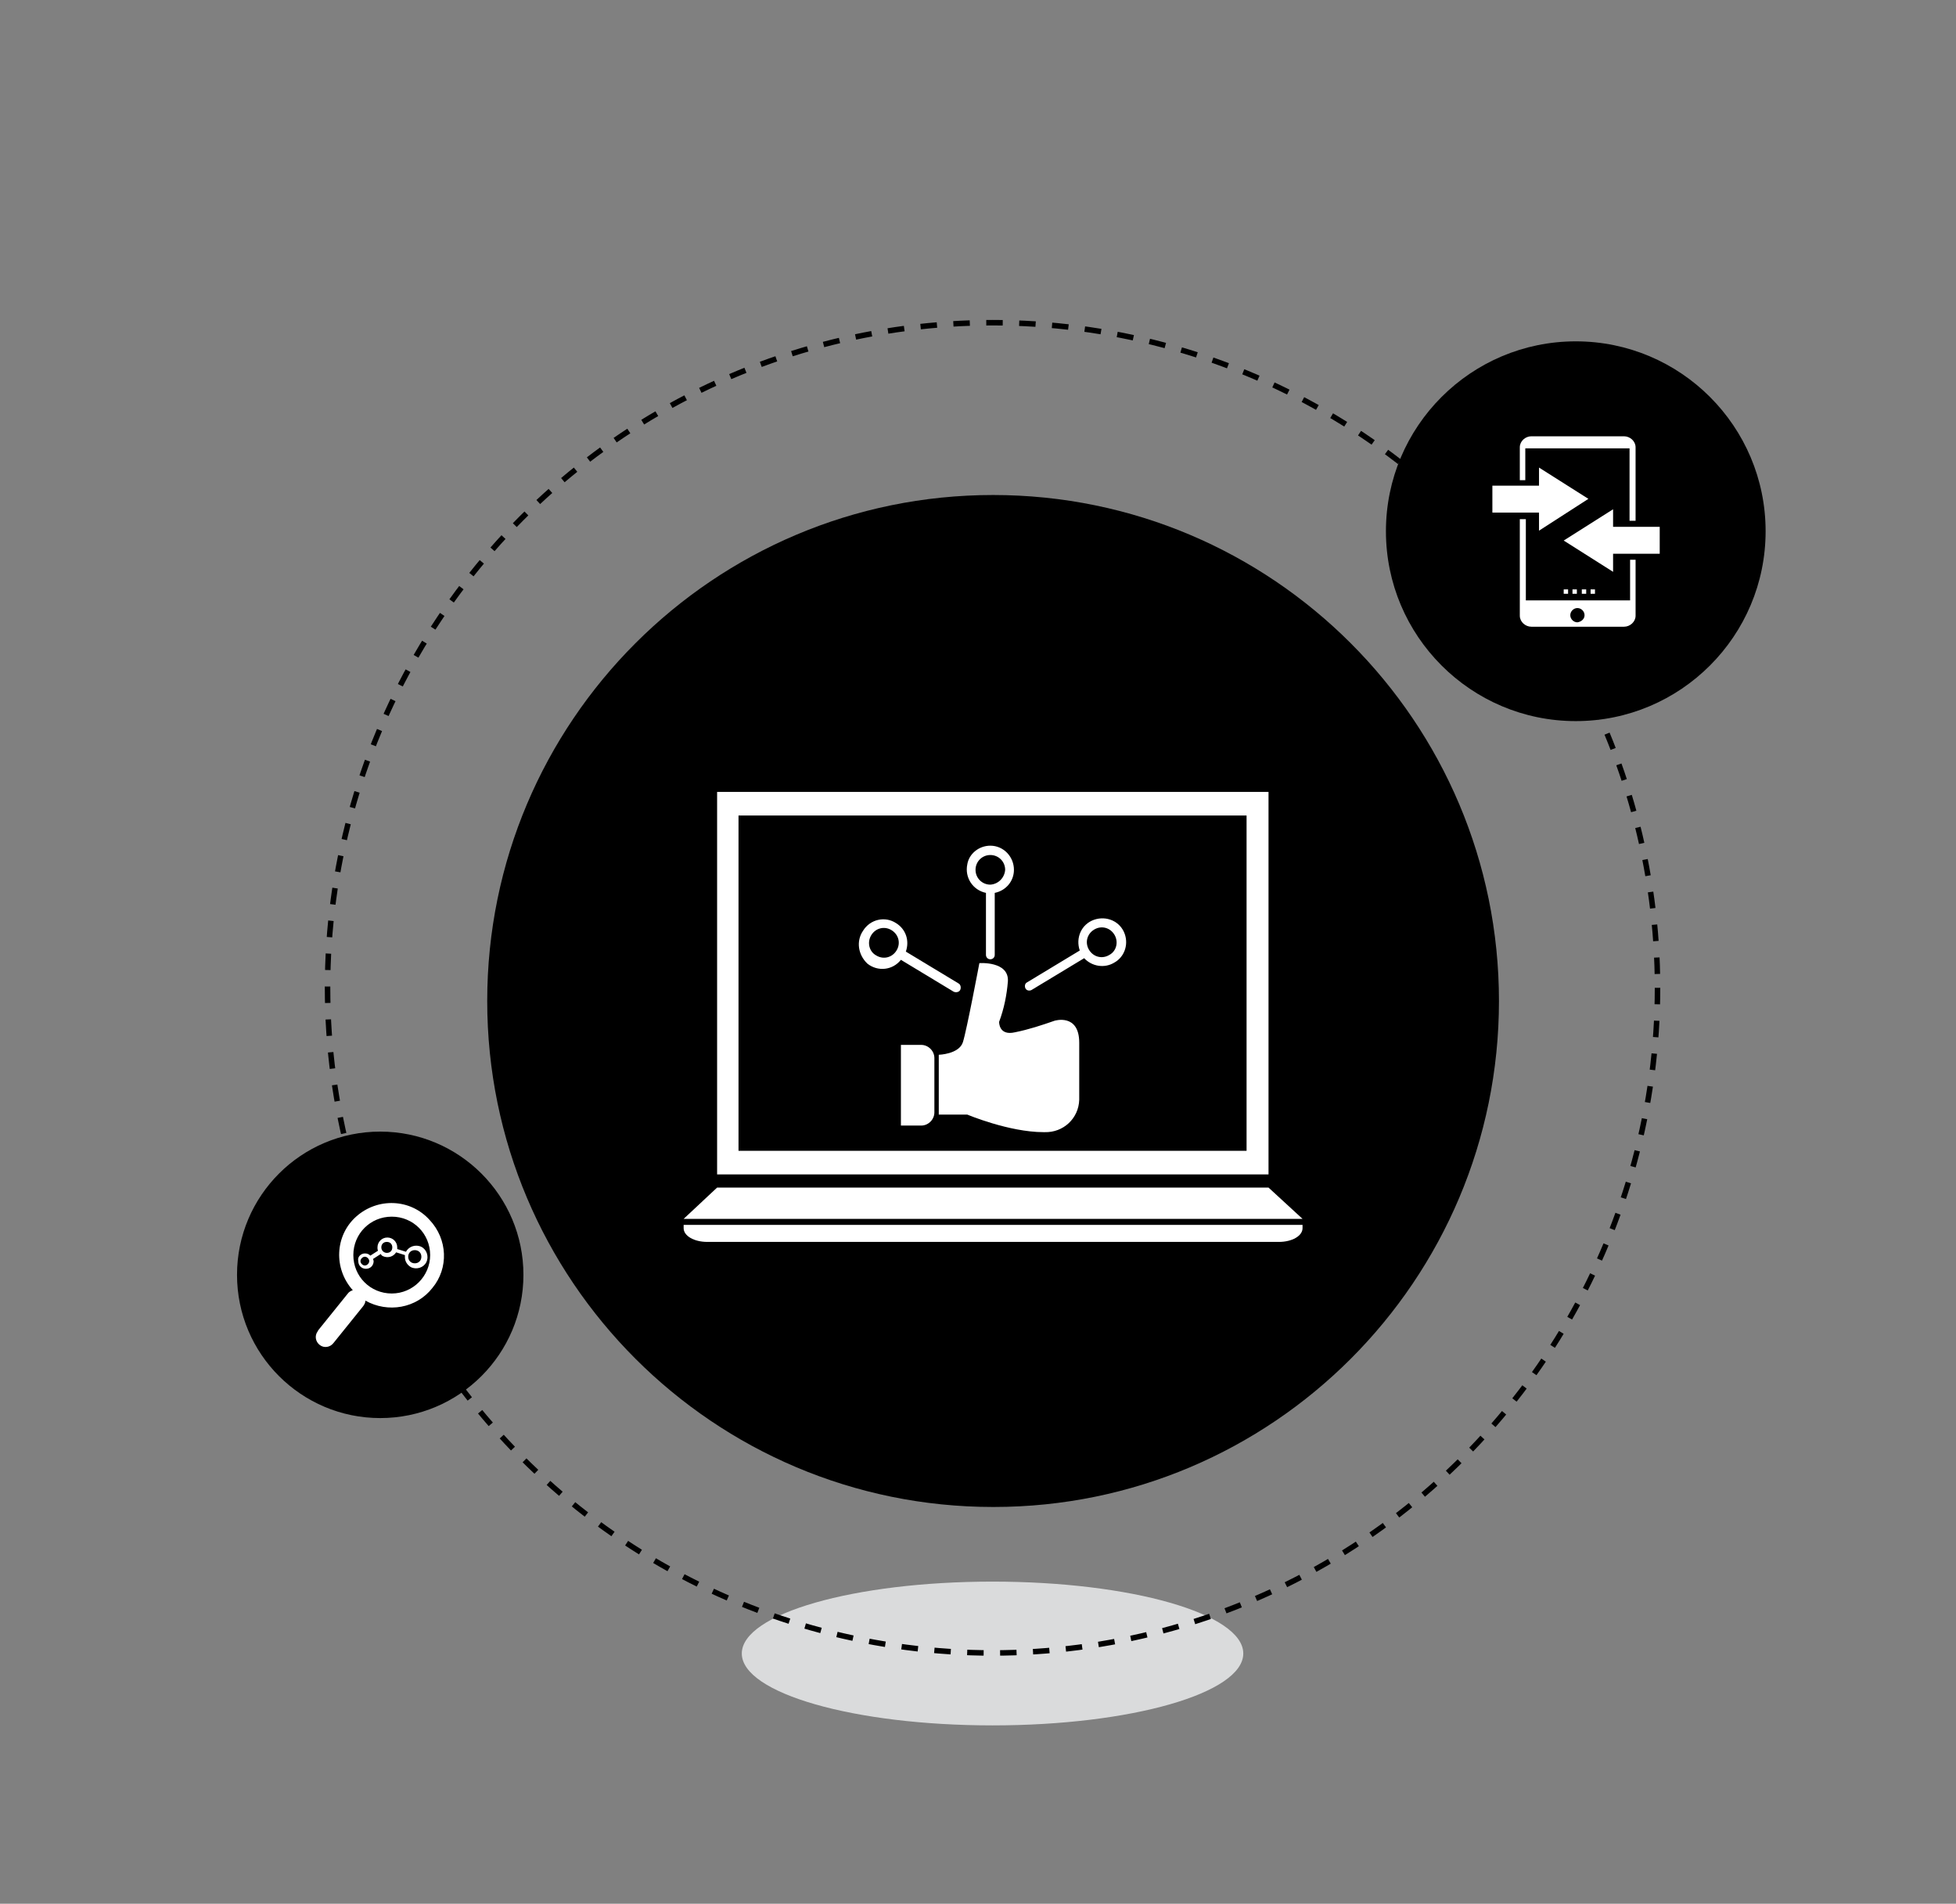 <?xml version="1.0" encoding="utf-8"?>
<!-- Generator: Adobe Illustrator 22.1.0, SVG Export Plug-In . SVG Version: 6.00 Build 0)  -->
<svg version="1.1" id="Layer_1" xmlns="http://www.w3.org/2000/svg" xmlns:xlink="http://www.w3.org/1999/xlink" x="0px" y="0px"
	 viewBox="0 0 356.5 346.9" style="enable-background:new 0 0 356.5 346.9;" xml:space="preserve">
<rect x="0" y="0" width="356.5" height="346.9" fill="#808080" stroke="none"/>
<style type="text/css">
	.st0{fill:#DADBDC;}
	.st1{fill:none;stroke:#000000;stroke-miterlimit:10;stroke-dasharray:3;}
	.st2{fill:#FFFFFF;}
</style>
<title>black hub</title>
<ellipse class="st0" cx="180.9" cy="301.3" rx="45.7" ry="13.1"/>
<circle class="st1" cx="180.9" cy="180" r="121.2"/>
<path d="M273.2,182.4c0-50.9-41.3-92.2-92.2-92.2s-92.2,41.3-92.2,92.2c0,50.9,41.3,92.2,92.2,92.2c0,0,0,0,0.1,0
	C231.9,274.6,273.2,233.3,273.2,182.4z"/>
<g id="_Group_">
	<path class="st2" d="M231.2,214H130.7v-69.7h100.5V214z M227.2,148.6h-92.6v61.1h92.6V148.6z"/>
	<polygon class="st2" points="157.8,222.1 124.6,222.1 130.7,216.4 180.9,216.4 231.2,216.4 237.4,222.1 204.1,222.1 	"/>
	<path class="st2" d="M124.6,223.2h112.8v0.6c0,1.4-1.9,2.5-4.3,2.5H128.9c-2.4,0-4.3-1.1-4.3-2.5L124.6,223.2z"/>
</g>
<g id="_Group_2">
	<path class="st2" d="M192.2,186c0,0,4.5-1.4,4.5,4v10.4c-0.1,3.4-2.9,6-6.3,5.9c-0.1,0-0.1,0-0.2,0c-6.3,0-13.9-3.2-13.9-3.2h-5.2
		v-10.9c0,0,3.7-0.1,4.4-2.3s3-14.4,3-14.4s5.4-0.4,5.2,3.3c-0.2,2.5-0.7,5-1.6,7.4c0,0-0.1,2.6,2.9,1.9
		C187.5,187.6,189.9,186.8,192.2,186z"/>
	<path class="st2" d="M167.9,205.1h-3.7v-14.7h3.7c1.3,0,2.4,1.1,2.4,2.4v9.9C170.3,204,169.2,205.1,167.9,205.1z"/>
</g>
<g id="_Group_3">
	<path class="st2" d="M203.1,170.3c-0.8-1.3-2.4-1.7-3.7-0.9s-1.7,2.4-0.9,3.7s2.4,1.7,3.7,0.9c0,0,0,0,0,0
		C203.5,173.3,203.9,171.6,203.1,170.3z M203.1,175.4c-1.8,1.1-4.1,0.7-5.5-0.8l-9.6,5.8c-0.4,0.2-0.9,0.1-1.1-0.3c0,0,0,0,0,0
		c-0.2-0.4-0.1-0.9,0.3-1.1l9.6-5.8c-0.8-2.3,0.3-4.8,2.6-5.6c2.3-0.8,4.8,0.3,5.6,2.6C205.7,172.2,204.9,174.4,203.1,175.4
		L203.1,175.4z"/>
	<path class="st2" d="M183.2,158.5c0-1.5-1.2-2.7-2.7-2.7c-1.5,0-2.7,1.2-2.7,2.7c0,1.5,1.2,2.7,2.7,2.7c0,0,0,0,0,0
		C182,161.1,183.1,159.9,183.2,158.5z M180.5,154.1c2.4,0,4.3,2,4.3,4.4c0,2.1-1.5,3.8-3.5,4.2V174c0,0.5-0.4,0.8-0.8,0.8
		c-0.5,0-0.8-0.4-0.8-0.8c0,0,0,0,0,0v-11.3c-2.4-0.5-3.9-2.8-3.4-5.2C176.6,155.6,178.4,154.1,180.5,154.1L180.5,154.1z"/>
	<path class="st2" d="M159.7,174.1c1.3,0.8,2.9,0.4,3.7-0.9c0.8-1.3,0.4-2.9-0.9-3.7c-1.3-0.8-2.9-0.4-3.7,0.9c0,0,0,0,0,0
		C158,171.7,158.4,173.4,159.7,174.1z M157.3,169.6c1.3-2.1,4-2.7,6-1.4c1.8,1.1,2.5,3.2,1.8,5.2l9.6,5.8c0.4,0.2,0.5,0.8,0.3,1.2
		s-0.8,0.5-1.2,0.3l-9.6-5.8c-1.5,1.9-4.2,2.2-6.1,0.7C156.4,174,156,171.5,157.3,169.6L157.3,169.6z"/>
</g>
<path d="M321.8,96.8c0,19.1-15.5,34.6-34.6,34.6c-19.1,0-34.6-15.5-34.6-34.6s15.5-34.6,34.6-34.6c0,0,0,0,0,0
	C306.3,62.2,321.8,77.7,321.8,96.8z"/>
<g id="_Group_4">
	<path class="st2" d="M288.8,112.1c0-0.7-0.6-1.3-1.3-1.3c-0.7,0-1.3,0.6-1.3,1.3c0,0.7,0.6,1.3,1.3,1.3
		C288.2,113.3,288.8,112.8,288.8,112.1C288.8,112.1,288.8,112.1,288.8,112.1z M297,102h1.1v10.2c0,1.1-1,2-2.1,2h-16.9
		c-1.1,0-2.1-0.9-2.1-2V94.6h1.1v14.8h19V102z"/>
	<polygon class="st2" points="302.5,100.9 294,100.9 294,104.2 285,98.5 294,92.8 294,96 302.5,96 	"/>
	<rect x="289.9" y="107.4" class="st2" width="0.8" height="0.8"/>
	<rect x="288.3" y="107.4" class="st2" width="0.8" height="0.8"/>
	<rect x="286.6" y="107.4" class="st2" width="0.8" height="0.8"/>
	<rect x="285" y="107.4" class="st2" width="0.8" height="0.8"/>
	<polygon class="st2" points="272,88.5 280.5,88.5 280.5,85.2 289.5,90.9 280.5,96.7 280.5,93.4 272,93.4 	"/>
	<path class="st2" d="M298.1,94.9H297V81.7h-19v5.8h-1v-6c0-1.1,1-2,2.1-2H296c1.1,0,2.1,0.9,2.1,2L298.1,94.9z"/>
</g>
<path d="M95.4,232.3c0,14.4-11.7,26.1-26.1,26.1s-26.1-11.7-26.1-26.1s11.7-26.1,26.1-26.1c0,0,0,0,0,0
	C83.7,206.2,95.4,217.9,95.4,232.3z"/>
<g id="_Group_5">
	<path class="st2" d="M70.5,228.3c0.6,0,1-0.4,1-1s-0.4-1-1-1s-1,0.4-1,1S70,228.3,70.5,228.3z M76.8,229c0-0.7-0.5-1.2-1.2-1.2
		s-1.2,0.5-1.2,1.2c0,0.7,0.5,1.2,1.2,1.2C76.3,230.2,76.8,229.7,76.8,229C76.8,229,76.8,229,76.8,229L76.8,229z M66.5,228.4
		c0.4,0,0.7,0.1,1,0.4l1.4-0.9c-0.1-0.2-0.1-0.4-0.1-0.6c0-1,0.8-1.8,1.8-1.8s1.8,0.8,1.8,1.8c0,0.1,0,0.2,0,0.3l1.6,0.5
		c0.5-1,1.8-1.4,2.8-0.9c1,0.5,1.4,1.8,0.9,2.8c-0.5,1-1.8,1.4-2.8,0.9c-0.7-0.4-1.1-1.1-1.1-1.8c0-0.1,0-0.2,0-0.4l-1.6-0.5
		c-0.5,0.8-1.5,1.1-2.4,0.7c-0.2-0.1-0.3-0.2-0.4-0.4l-1.4,0.9c0,0.1,0.1,0.3,0.1,0.4c0,0.8-0.6,1.4-1.4,1.4c-0.8,0-1.4-0.6-1.4-1.4
		C65.1,229,65.8,228.4,66.5,228.4C66.5,228.4,66.5,228.4,66.5,228.4L66.5,228.4z M67.3,229.8c0-0.4-0.4-0.8-0.8-0.8
		s-0.8,0.4-0.8,0.8c0,0.4,0.4,0.8,0.8,0.8h0C66.9,230.6,67.3,230.2,67.3,229.8C67.3,229.8,67.3,229.8,67.3,229.8z"/>
	<path class="st2" d="M78.4,228.7c0-3.9-3.1-7-7-7s-7,3.1-7,7s3.1,7,7,7l0,0C75.3,235.7,78.4,232.5,78.4,228.7z M78.8,234.7
		c-2.9,3.7-8.1,4.6-12.2,2.3c0,0.4-0.2,0.7-0.4,1l-5.4,6.7c-0.6,0.8-1.7,1-2.5,0.4c-0.8-0.6-1-1.7-0.4-2.5c0-0.1,0.1-0.1,0.1-0.2
		l5.4-6.7c0.2-0.3,0.6-0.5,0.9-0.6c-3.5-3.9-3.3-9.9,0.6-13.4s9.9-3.3,13.4,0.6C81.6,225.8,81.8,231.1,78.8,234.7L78.8,234.7z"/>
</g>
</svg>
